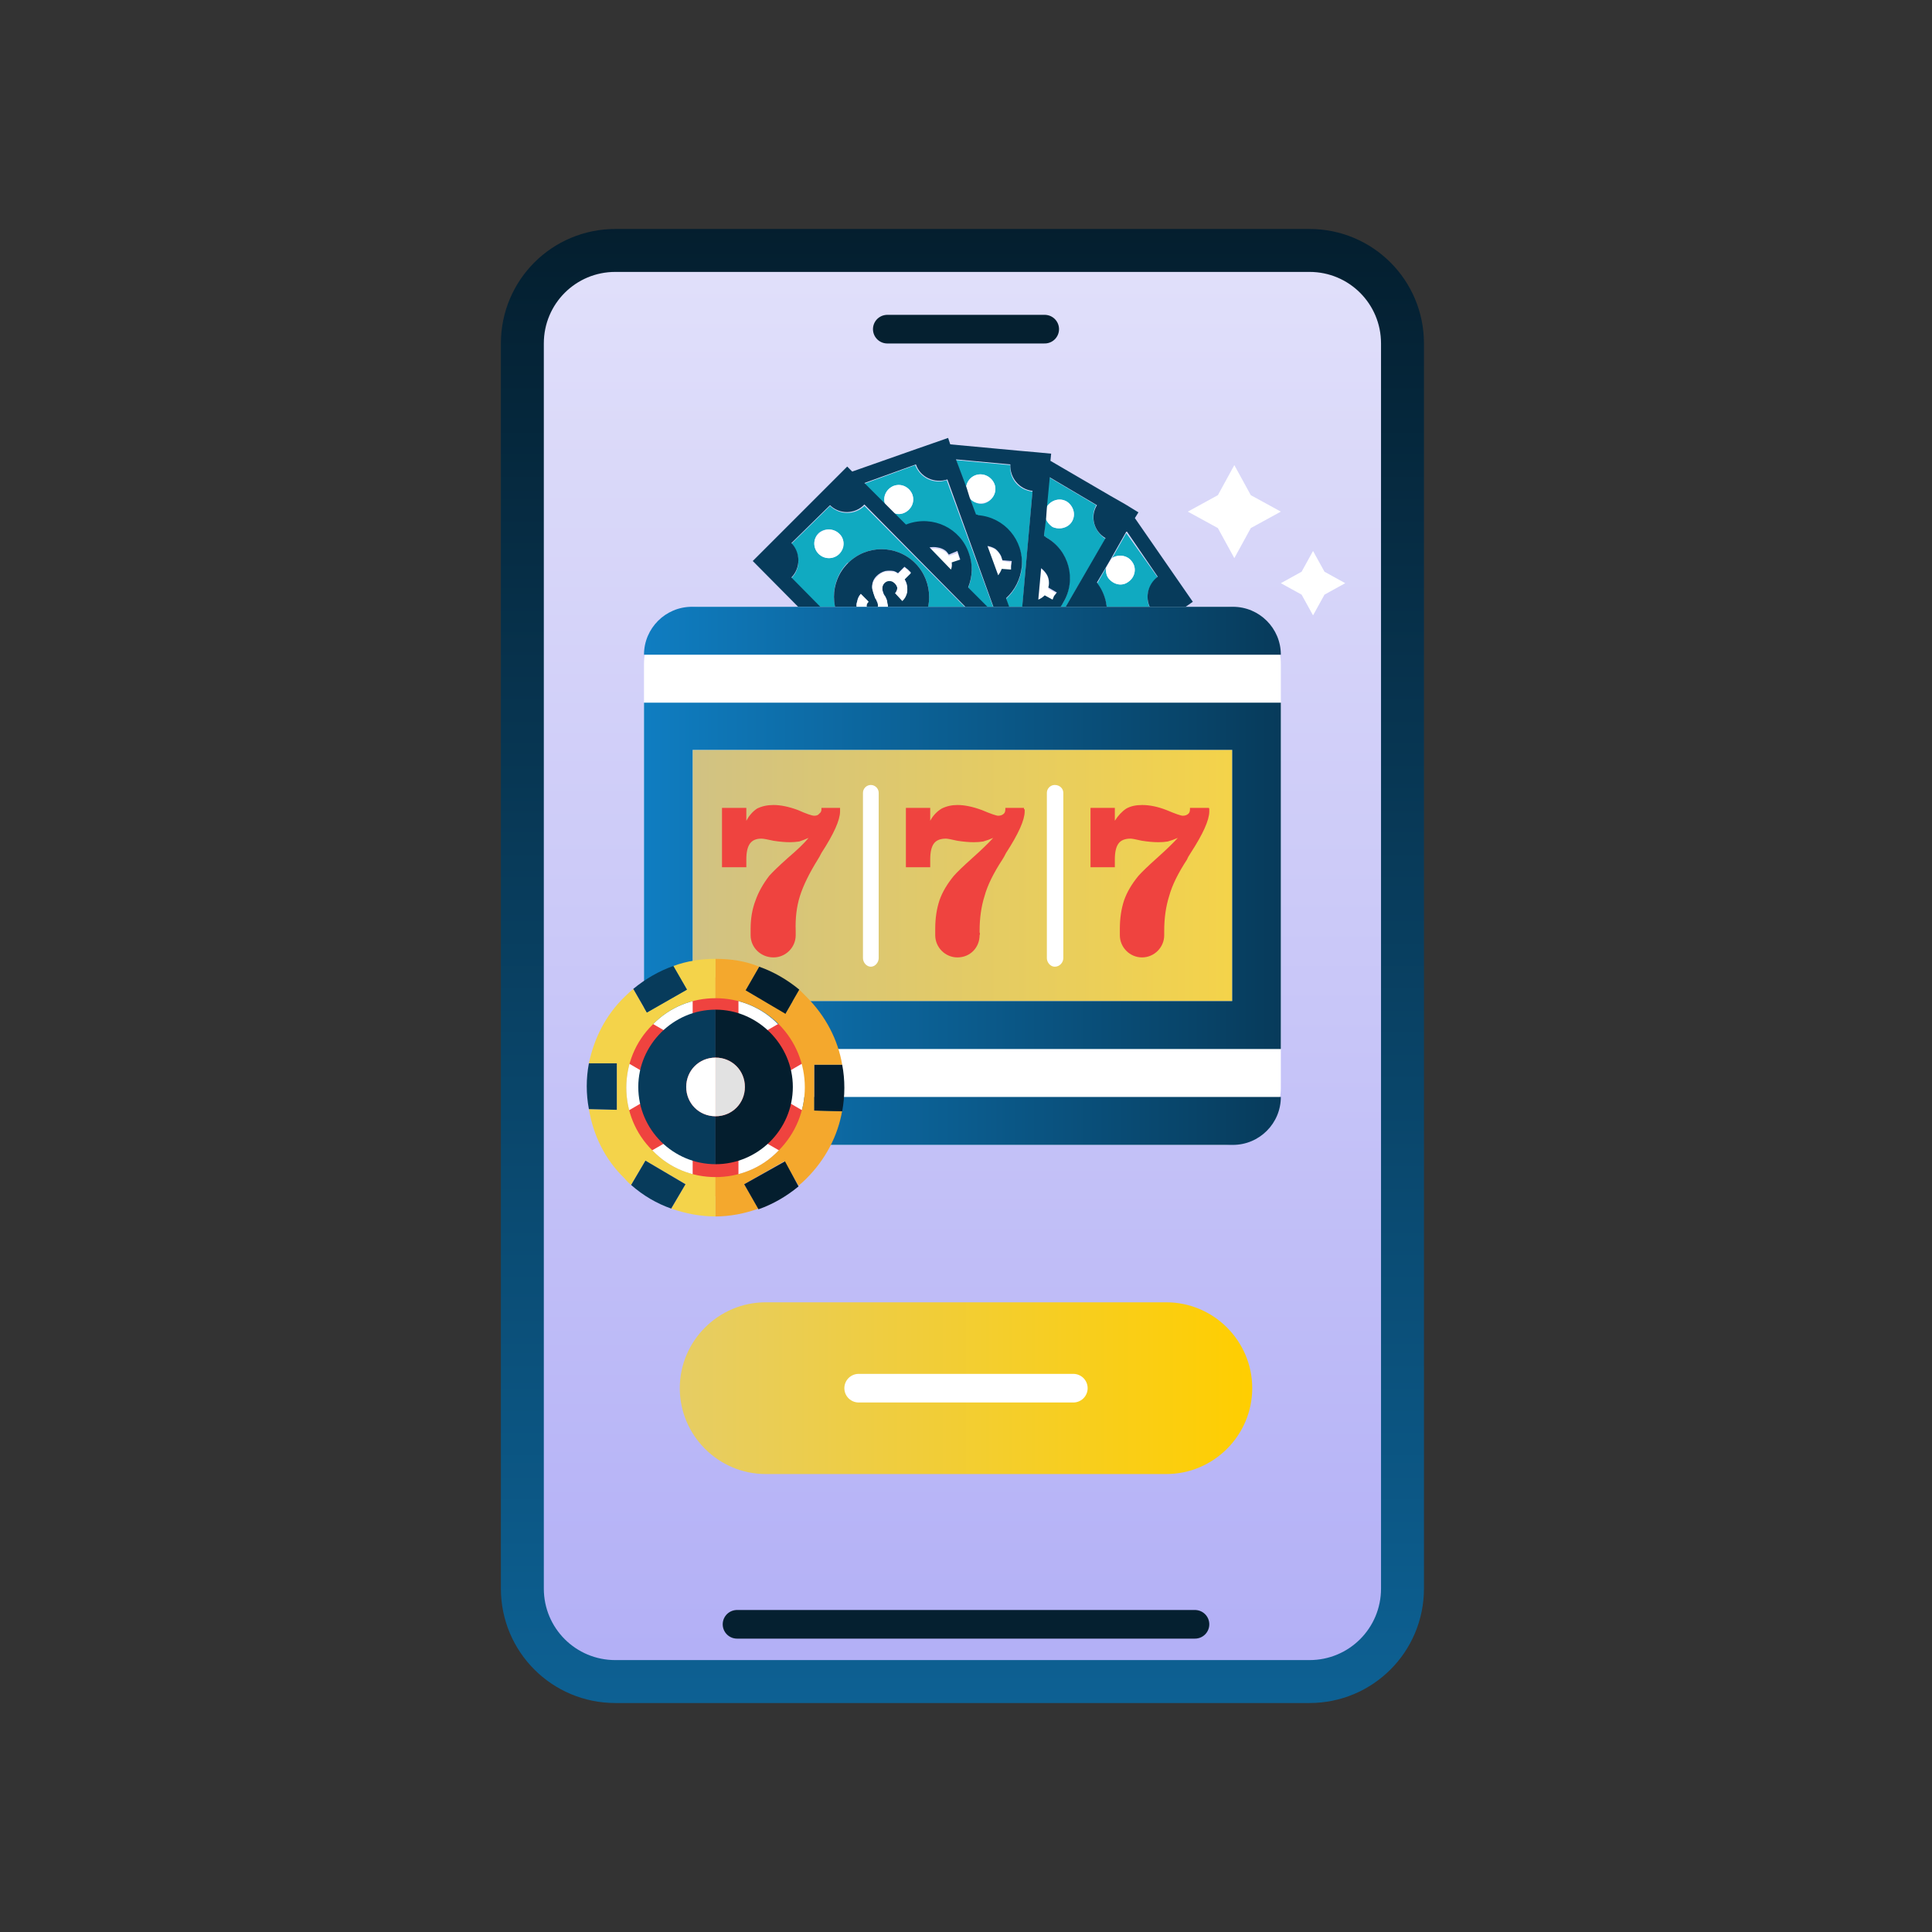 <svg version="1.2" xmlns="http://www.w3.org/2000/svg" viewBox="0 0 270 270" width="270" height="270">
	<rect x="0" y="0" width="270" height="270" fill="#333333" stroke="none"/>
	<title>new-mobile-casinos-in-NZ</title>
	<defs>
		<linearGradient id="g1" x2="1" gradientUnits="userSpaceOnUse" gradientTransform="matrix(0,206,-126.69,0,134.5,32)">
			<stop offset="0" stop-color="#e2e1fa"/>
			<stop offset="1" stop-color="#b1aef6"/>
		</linearGradient>
		<linearGradient id="g2" x2="1" gradientUnits="userSpaceOnUse" gradientTransform="matrix(0,206,-126.69,0,134.5,32)">
			<stop offset="0" stop-color="#041e2e"/>
			<stop offset="1" stop-color="#0d6194"/>
		</linearGradient>
		<linearGradient id="g3" x2="1" gradientUnits="userSpaceOnUse" gradientTransform="matrix(-75.341,0,0,-35.073,172.179,122.378)">
			<stop offset="0" stop-color="#f4d34a"/>
			<stop offset="1" stop-color="#d1c283"/>
		</linearGradient>
		<linearGradient id="g4" x2="1" gradientUnits="userSpaceOnUse" gradientTransform="matrix(-89,0,0,-48.464,179,122.395)">
			<stop offset="0" stop-color="#073b5b"/>
			<stop offset="1" stop-color="#0f7dc1"/>
		</linearGradient>
		<linearGradient id="g5" x2="1" gradientUnits="userSpaceOnUse" gradientTransform="matrix(-89,0,0,-6.695,179,156.653)">
			<stop offset="0" stop-color="#073b5b"/>
			<stop offset="1" stop-color="#0f7dc1"/>
		</linearGradient>
		<linearGradient id="g6" x2="1" gradientUnits="userSpaceOnUse" gradientTransform="matrix(-89,0,0,-6.695,179,88.121)">
			<stop offset="0" stop-color="#073b5b"/>
			<stop offset="1" stop-color="#0f7dc1"/>
		</linearGradient>
		<clipPath clipPathUnits="userSpaceOnUse" id="cp1">
			<path d="m166 65h13v13h-13z"/>
		</clipPath>
		<clipPath clipPathUnits="userSpaceOnUse" id="cp2">
			<path d="m179 77h9v9h-9z"/>
		</clipPath>
		<clipPath clipPathUnits="userSpaceOnUse" id="cp3">
			<path d="m82 134h36v36h-36z"/>
		</clipPath>
		<linearGradient id="g7" x2="1" gradientUnits="userSpaceOnUse" gradientTransform="matrix(80,0,0,24,95,194)">
			<stop offset="0" stop-color="#e6cd64"/>
			<stop offset="1" stop-color="#ffce00"/>
		</linearGradient>
	</defs>
	<style>
		.s0 { fill: url(#g1);stroke: url(#g2);stroke-width: 6 } 
		.s1 { fill: #10aac1 } 
		.s2 { fill: #ffffff } 
		.s3 { fill: #073b5b } 
		.s4 { fill: #f4d34a } 
		.s5 { fill: #f4a82d } 
		.s6 { fill: #f8e592 } 
		.s7 { fill: url(#g3) } 
		.s8 { fill: url(#g4) } 
		.s9 { fill: #ef433f } 
		.s10 { fill: url(#g5) } 
		.s11 { fill: url(#g6) } 
		.s12 { fill: #041e2e } 
		.s13 { fill: #e2e2e2 } 
		.s14 { fill: none;stroke: #052030;stroke-linecap: round;stroke-width: 4 } 
		.s15 { fill: url(#g7) } 
		.s16 { fill: none;stroke: #ffffff;stroke-linecap: round;stroke-width: 4 } 
	</style>
	<path fill-rule="evenodd" class="s0" d="m86 35h97c7.2 0 13 5.8 13 13v174c0 7.2-5.8 13-13 13h-97c-7.2 0-13-5.8-13-13v-174c0-7.2 5.8-13 13-13z"/>
	<g>
		<path class="s1" d="m155.4 78c0.9-0.6 2.2-0.4 2.8 0.5 0.7 0.9 0.4 2.2-0.5 2.8-0.9 0.7-2.1 0.4-2.8-0.5-0.3-0.4-0.4-1-0.3-1.5l-1.3 2.3q0.1 0.1 0.2 0.2c2.1 3 1.4 7.2-1.7 9.3-1.4 1-3.1 1.3-4.7 1.1l-2.8 4.9 16.7-11.6c-1.1-1.6-0.7-3.7 0.8-4.8l-4.4-6.2q0 0 0 0l-2.1 3.7q0.1-0.1 0.1-0.2z"/>
		<path class="s2" d="m149.8 89.2l0.7 1 0.5-0.3 0.5-0.4-0.7-1q0.2-0.3 0.3-0.6 0.3-0.6 0.3-1.2-0.1-0.6-0.4-1.1l-2.2 3.7q0.5 0.1 1-0.1z"/>
		<path class="s2" d="m154.9 80.8c0.7 0.9 1.9 1.2 2.8 0.5 0.9-0.6 1.2-1.9 0.5-2.8-0.6-0.9-1.9-1.1-2.8-0.5q0 0.1-0.1 0.1l-0.7 1.2c-0.1 0.5 0 1.1 0.3 1.5z"/>
		<path class="s1" d="m146.3 70.8c0.6-0.9 1.8-1.3 2.8-0.7 0.9 0.6 1.3 1.8 0.7 2.8-0.5 0.9-1.8 1.2-2.8 0.7-0.4-0.3-0.7-0.7-0.9-1.2l-0.2 2.6q0.1 0 0.3 0.1c3.2 1.9 4.2 5.9 2.4 9.1-0.9 1.5-2.3 2.6-3.8 3l-0.5 5.6 10.2-17.5c-1.6-1-2.2-3.1-1.3-4.7l-6.6-3.9q0 0 0 0.1l-0.4 4.2q0.1-0.1 0.1-0.2z"/>
		<path class="s2" d="m147 84l0.3-0.5 0.3-0.6-1.1-0.6q0.1-0.3 0.1-0.7 0-0.6-0.3-1.2-0.3-0.5-0.8-0.9l-0.4 4.4q0.5-0.2 0.8-0.6l1.1 0.7z"/>
		<path class="s2" d="m147 73.6c1 0.5 2.2 0.2 2.8-0.7 0.6-1 0.2-2.2-0.7-2.8-1-0.6-2.2-0.2-2.8 0.7q0 0.1-0.1 0.2l-0.1 1.4c0.2 0.5 0.5 0.9 1 1.2z"/>
		<path class="s1" d="m144.3 68.7c-1.9-0.2-3.3-1.8-3.1-3.7l-7.6-0.7q0 0 0 0l1.4 4q0-0.1 0-0.1c0.1-1.2 1.1-2 2.2-1.9 1.1 0.1 2 1.1 1.9 2.2-0.1 1.1-1.1 2-2.2 1.9-0.6-0.1-1.1-0.4-1.4-0.8l0.9 2.5q0.1 0 0.3 0c3.7 0.3 6.4 3.6 6.1 7.3-0.2 1.7-1 3.2-2.2 4.3l1.9 5.3 1.8-20.3z"/>
		<path class="s2" d="m140 79.7l1.2 0.1 0.1-0.6v-0.6l-1.2-0.2q-0.1-0.3-0.2-0.6-0.3-0.6-0.8-1-0.5-0.3-1.1-0.4l1.5 4.1q0.3-0.3 0.5-0.9z"/>
		<path class="s2" d="m139.1 68.5c0.1-1.1-0.8-2.1-1.9-2.2-1.1-0.1-2.1 0.7-2.2 1.9q0 0 0 0.1l0.5 1.3c0.3 0.4 0.8 0.7 1.4 0.7 1.1 0.1 2.1-0.7 2.2-1.8z"/>
		<path class="s1" d="m132.3 67.1c-1.8 0.6-3.7-0.3-4.4-2.1l-7.1 2.6q0 0 0 0l3 3.1q-0.1-0.1-0.1-0.2c-0.4-1.1 0.2-2.2 1.2-2.6 1.1-0.4 2.2 0.2 2.6 1.2 0.4 1.1-0.2 2.2-1.2 2.6-0.5 0.2-1.1 0.2-1.5-0.1l1.8 1.9q0.1-0.1 0.3-0.2c3.4-1.2 7.3 0.6 8.5 4.1 0.6 1.6 0.5 3.3-0.1 4.8l4 4-7-19.1z"/>
		<path class="s2" d="m133 78.8l1.2-0.4-0.2-0.5-0.2-0.6-1.2 0.4q-0.2-0.3-0.4-0.5-0.5-0.4-1.2-0.5-0.6-0.1-1.1 0.1l3 3.1q0.2-0.5 0.1-1z"/>
		<path class="s2" d="m126.3 71.7c1-0.4 1.6-1.5 1.2-2.6-0.4-1-1.5-1.6-2.6-1.2-1 0.4-1.6 1.5-1.2 2.6q0 0.1 0.1 0.2l1 0.9c0.4 0.3 1 0.3 1.5 0.1z"/>
		<path class="s1" d="m125.7 96.1c1.4-1.3 3.5-1.3 4.8 0l5.4-5.3c-1.4-1.4-1.3-3.6 0-4.9l-15.1-15.2c-1.3 1.3-3.5 1.3-4.8 0l-5.4 5.3c1.3 1.4 1.3 3.5 0 4.8l15.1 15.3zm6.4-3.8c-0.8 0.8-2.1 0.7-2.9 0-0.8-0.8-0.7-2.1 0-2.9 0.8-0.8 2.1-0.8 2.9 0 0.8 0.8 0.8 2.1 0 2.9zm-17.7-17.8c0.8-0.7 2.1-0.7 2.9 0.1 0.8 0.7 0.7 2 0 2.8-0.8 0.8-2.1 0.8-2.9 0-0.8-0.8-0.8-2.1 0-2.9zm4.1 4.2c2.6-2.6 6.8-2.6 9.4 0 2.6 2.6 2.6 6.8 0 9.4-2.6 2.6-6.8 2.6-9.4 0-2.6-2.6-2.6-6.9 0-9.5z"/>
		<path class="s3" d="m127.9 88.1c2.6-2.5 2.6-6.8 0-9.4-2.6-2.6-6.8-2.6-9.4 0-2.6 2.6-2.6 6.8 0 9.4 2.6 2.6 6.8 2.6 9.4 0.1zm-8.4-1.1l-0.4-0.5 0.9-0.9q-0.1-0.2-0.2-0.5-0.2-0.6 0-1.1 0.1-0.6 0.5-1l1 1q-0.2 0.3-0.2 0.6 0 0.3 0.3 0.5 0 0 0 0.1 0.2 0.2 0.5 0.2 0.3 0 0.6-0.3 0.2-0.2 0.2-0.5 0-0.3-0.2-0.6 0-0.1 0-0.2l-0.2-0.3q-0.3-0.8-0.4-1.3-0.1-1 0.6-1.7 0.5-0.5 1.2-0.7 0.6-0.1 1.2 0 0.3 0.1 0.6 0.3l0.9-0.9 0.5 0.4 0.4 0.4-0.9 0.9q0.4 0.6 0.4 1.4 0 0.5-0.2 0.9-0.1 0.3-0.5 0.7l-1-1q0.3-0.4 0.3-0.8-0.1-0.3-0.3-0.6-0.1 0-0.1-0.1-0.3-0.3-0.7-0.3-0.4 0-0.7 0.3-0.3 0.4-0.3 0.8 0 0.3 0.2 0.8 0.1 0.1 0.1 0.3 0.2 0.2 0.2 0.2 0.2 0.4 0.2 0.7 0.1 0.5 0 1-0.2 0.6-0.6 1-0.4 0.4-0.9 0.5-0.6 0.1-1.2 0-0.2-0.1-0.5-0.2l-0.9 0.9-0.4-0.4z"/>
		<path class="s2" d="m121.4 86.8q0.5 0.1 1.1 0 0.6-0.2 1-0.6 0.4-0.3 0.5-0.9 0.2-0.5 0-1 0-0.3-0.2-0.7 0 0-0.1-0.3-0.1-0.1-0.2-0.2-0.2-0.5-0.2-0.8 0-0.5 0.3-0.8 0.3-0.3 0.7-0.3 0.4 0 0.7 0.3 0.1 0 0.1 0.1 0.3 0.3 0.3 0.6 0 0.4-0.3 0.7l1 1.1q0.4-0.4 0.5-0.7 0.2-0.4 0.2-0.9 0-0.8-0.4-1.4l0.9-0.9-0.4-0.4-0.5-0.4-0.9 0.9q-0.2-0.2-0.6-0.3-0.6-0.1-1.2 0-0.7 0.2-1.1 0.7-0.8 0.7-0.7 1.7 0.1 0.5 0.4 1.3l0.2 0.3q0 0.1 0.1 0.1 0.1 0.4 0.1 0.7 0 0.3-0.2 0.5-0.3 0.3-0.5 0.3-0.4 0-0.6-0.3 0 0 0 0-0.3-0.2-0.3-0.5 0-0.3 0.3-0.6l-1.1-1.1q-0.4 0.5-0.5 1.1-0.2 0.5 0 1.1 0.1 0.2 0.2 0.5l-0.9 0.9 0.5 0.4 0.4 0.4 0.9-0.9q0.2 0.2 0.5 0.2z"/>
		<path class="s2" d="m117.3 77.4c0.8-0.8 0.8-2 0-2.8-0.8-0.8-2.1-0.8-2.9 0-0.8 0.7-0.8 2 0 2.8 0.8 0.8 2.1 0.8 2.9 0z"/>
		<path class="s2" d="m132.1 89.4c-0.8-0.8-2.1-0.8-2.8 0-0.8 0.8-0.8 2.1 0 2.9 0.7 0.8 2 0.8 2.8 0 0.8-0.8 0.8-2.1 0-2.9z"/>
		<path class="s3" d="m157.3 70.5l-2.1-1.2-8.4-4.9 0.1-1-2.1-0.2-2.3-0.2-9.7-0.9-0.3-0.9-2 0.7-2.3 0.8-9.1 3.2-0.7-0.7-1.5 1.5-1.7 1.7-10 10 22.9 23.1 6.6-6.6 5.4 7.7 26.6-18.5-8.1-11.7 0.5-0.8zm-10.6-3.8q0 0 0 0l6.6 3.9c-1 1.6-0.4 3.7 1.2 4.6l-10.2 17.6 0.5-5.6c1.6-0.5 3-1.5 3.8-3 1.9-3.2 0.8-7.3-2.4-9.1q-0.1-0.1-0.3-0.2l0.3-2.5 0.1-1.4 0.4-4.2zm10.8 7.6l4.3 6.3c-1.5 1.1-1.9 3.2-0.8 4.8l-16.7 11.5 2.8-4.8c1.6 0.2 3.3-0.1 4.8-1.1 3-2.1 3.7-6.3 1.6-9.3q-0.1-0.1-0.2-0.3l1.3-2.2 0.7-1.2 2.1-3.7q0.1 0 0.1 0zm-11.2 6q0.3 0.5 0.3 1.2 0 0.3-0.1 0.6l1.2 0.7-0.4 0.5-0.2 0.5-1.1-0.6q-0.4 0.4-0.9 0.6l0.4-4.4q0.5 0.4 0.8 0.9zm-10.8-10.8l-0.4-1.3-1.5-4q0 0 0 0l7.6 0.7c-0.1 1.9 1.3 3.5 3.1 3.7l-1.8 20.2-1.9-5.2c1.2-1.1 2-2.6 2.2-4.4 0.3-3.7-2.4-6.9-6.1-7.2q-0.1-0.1-0.3-0.1l-0.9-2.4zm3.6 7.2q0.5 0.4 0.8 1 0.1 0.3 0.2 0.6l1.3 0.1-0.1 0.7v0.5l-1.3-0.1q-0.2 0.5-0.5 0.9l-1.5-4.1q0.6 0.1 1.1 0.4zm-3.8 5.4c0.6-1.5 0.7-3.2 0.1-4.8-1.2-3.5-5-5.3-8.5-4.1q-0.2 0.1-0.3 0.1l-1.8-1.8-1-1-3-3q0 0 0 0l7.2-2.6c0.6 1.8 2.6 2.7 4.4 2.1l6.9 19.1-4-4zm-4.7 13.8c-1.4-1.3-3.5-1.3-4.9 0.1l-15.1-15.3c1.3-1.3 1.3-3.5 0-4.8l5.4-5.3c1.3 1.3 3.5 1.3 4.8-0.1l15.1 15.3c-1.3 1.3-1.3 3.5 0 4.8l-5.3 5.4zm-0.7-19.4q0.6-0.1 1.1 0 0.7 0.1 1.2 0.5 0.2 0.2 0.4 0.5l1.2-0.5 0.2 0.6 0.2 0.6-1.2 0.4q0.1 0.5-0.1 1l-3-3.1zm18.9 12.6l2.2-3.8q0.3 0.5 0.4 1.1 0 0.7-0.3 1.3-0.1 0.3-0.3 0.5l0.7 1.1-0.5 0.3-0.5 0.4-0.7-1.1q-0.5 0.2-1 0.2z"/>
		<path class="s4" d="m136.4 106.2c-4.6 0-8.3-3.7-8.4-8.4 0-2.3 1-4.4 2.5-5.9l-2.6-2.6c-2.2 2.2-3.5 5.2-3.5 8.5 0 6.7 5.4 12.1 12 12.1 3.4 0 6.4-1.3 8.6-3.5l-2.6-2.6c-1.6 1.5-3.7 2.4-6 2.4z"/>
		<path class="s5" d="m127.9 89.3l2.6 2.6c1.5-1.5 3.6-2.4 5.9-2.4 4.6 0 8.4 3.7 8.4 8.4 0 2.3-0.9 4.4-2.4 5.9l2.6 2.6c2.1-2.2 3.5-5.2 3.5-8.5 0-6.7-5.4-12.1-12.1-12.1-3.3 0-6.3 1.3-8.5 3.5z"/>
		<path class="s6" d="m136.4 89.5c-2.3 0-4.4 0.9-5.9 2.4-1.5 1.5-2.5 3.6-2.5 5.9 0 4.7 3.8 8.4 8.4 8.4 2.3 0 4.4-0.9 6-2.4 1.5-1.5 2.4-3.6 2.4-5.9 0-4.7-3.8-8.4-8.4-8.4z"/>
		<path class="s5" d="m138 96q-0.8 0.1-1.8 0.6l-0.4 0.2q-0.2 0.1-0.3 0.1-0.5 0.3-0.9 0.3-0.4 0-0.8-0.4-0.3-0.3-0.3-0.8-0.1-0.4 0.3-0.8 0 0 0 0 0.4-0.3 0.8-0.3 0.4-0.1 0.9 0.3l1.4-1.5q-0.6-0.6-1.4-0.8-0.8-0.2-1.6 0-0.4 0.2-0.8 0.4l-1.3-1.4-1.2 1.3 1.3 1.3q-0.2 0.3-0.3 0.7-0.2 0.8 0 1.6 0.2 0.8 0.8 1.4 0.5 0.6 1.3 0.8 0.7 0.2 1.5 0.1 0.4-0.1 0.9-0.4 0.1 0 0.4-0.2 0.2-0.1 0.4-0.2 0.7-0.3 1.1-0.3 0.7 0 1.2 0.5 0.4 0.4 0.4 0.9 0 0.6-0.5 1.1 0 0 0 0-0.5 0.4-1 0.4-0.5 0.1-1-0.4l-1.5 1.5q0.6 0.5 1 0.7 0.6 0.3 1.3 0.3 1.1 0 1.9-0.6l1.3 1.3 1.2-1.2-1.3-1.3q0.3-0.4 0.4-0.9 0.2-0.9 0-1.8-0.2-0.9-0.9-1.6-1.1-1-2.5-0.9z"/>
	</g>
	<g>
		<path class="s2" d="m171 84.8h-73c-4.4 0-8 3.6-8 8v59.2c0 4.4 3.6 8 8 8h73c4.4 0 8-3.6 8-8v-59.2c0-4.4-3.6-8-8-8z"/>
		<path class="s7" d="m172.2 104.8h-75.4v35.1h75.4z"/>
		<path class="s8" d="m172.2 98.2h-82.2v48.4h89v-48.4h-6.8zm0 41.7h-75.4v-35.1h75.4v35.1z"/>
		<path class="s9" d="m117.4 113.1c0 0 0-0.2 0-0.2h-2.6v0.2q0 0.4-0.3 0.6-0.2 0.3-0.7 0.3-0.5 0-2.3-0.8-1.9-0.7-3.4-0.7-1.3 0-2.3 0.5-0.9 0.6-1.5 1.7v-1.8h-3.4v8.3h3.4q0-0.2 0-0.4 0-0.3 0-0.7 0-1.5 0.5-2.2 0.5-0.7 1.6-0.7 0.4 0 1.7 0.3 1.3 0.2 2.3 0.2 0.6 0 1.3-0.1 0.6-0.2 1.3-0.5-0.9 1.1-2.9 2.8-1.9 1.7-2.6 2.5-1.3 1.7-1.9 3.4-0.7 1.8-0.7 4 0 0.4 0 0.6 0 0.2 0 0.3c0 1.7 1.4 3.1 3.2 3.1 1.7 0 3.1-1.4 3.1-3.1q0-0.2 0-0.4v-0.2q-0.1-2.7 0.6-4.9 0.7-2.2 2.5-5.1 0.2-0.3 0.5-0.9 2.6-4 2.6-5.8 0-0.2 0-0.3z"/>
		<path class="s2" d="m122.8 133.9v-23.1c0-0.6-0.5-1.1-1.1-1.1-0.6 0-1.1 0.5-1.1 1.1v23.1c0 0.6 0.5 1.2 1.1 1.2 0.6 0 1.1-0.6 1.1-1.2z"/>
		<path class="s9" d="m143.1 113.1c0 0 0-0.2 0-0.2h-2.6v0.2q0 0.4-0.2 0.6-0.3 0.3-0.8 0.3-0.4 0-2.3-0.8-1.9-0.7-3.4-0.7-1.2 0-2.2 0.5-1 0.6-1.6 1.7v-1.8h-3.4v8.3h3.4q0-0.2 0-0.4 0-0.3 0-0.7 0-1.5 0.5-2.2 0.5-0.7 1.7-0.7 0.3 0 1.6 0.3 1.3 0.2 2.3 0.2 0.7 0 1.3-0.1 0.7-0.2 1.4-0.5-1 1.1-2.9 2.8-1.9 1.7-2.6 2.5-1.4 1.7-2 3.4-0.6 1.8-0.6 4 0 0.4 0 0.6 0 0.2 0 0.3c0 1.7 1.4 3.1 3.1 3.1 1.8 0 3.1-1.4 3.1-3.1q0.1-0.2 0-0.4v-0.2q0-2.7 0.7-4.9 0.6-2.2 2.5-5.1 0.2-0.3 0.5-0.9 2.6-4 2.6-5.8 0-0.2 0-0.3z"/>
		<path class="s2" d="m148.6 133.9v-23.1c0-0.6-0.5-1.1-1.2-1.1-0.6 0-1.1 0.5-1.1 1.1v23.1c0 0.6 0.5 1.2 1.1 1.2 0.7 0 1.2-0.6 1.2-1.2z"/>
		<path class="s9" d="m169 113.1c0 0 0-0.2-0.1-0.2h-2.6v0.2q0 0.4-0.2 0.6-0.3 0.3-0.8 0.3-0.4 0-2.3-0.8-1.8-0.7-3.4-0.7-1.3 0-2.2 0.5-0.9 0.6-1.6 1.7v-1.8h-3.4v8.3h3.4q0-0.2 0-0.4 0-0.3 0-0.7 0-1.5 0.5-2.2 0.5-0.7 1.7-0.7 0.3 0 1.6 0.3 1.3 0.2 2.3 0.2 0.7 0 1.3-0.1 0.7-0.2 1.4-0.5-1 1.1-2.9 2.8-1.9 1.7-2.6 2.5-1.4 1.7-2 3.4-0.6 1.8-0.6 4 0 0.4 0 0.6 0 0.2 0 0.3c0 1.7 1.4 3.1 3.1 3.1 1.7 0 3.1-1.4 3.1-3.1q0-0.2 0-0.4v-0.2q0-2.7 0.7-4.9 0.6-2.2 2.5-5.1 0.1-0.3 0.5-0.9 2.6-4 2.6-5.8 0-0.2 0-0.3z"/>
		<path class="s10" d="m179 153.3h-89c0 3.7 3 6.7 6.7 6.7h75.6c3.7 0 6.7-3 6.7-6.7z"/>
		<path class="s11" d="m172.3 84.8h-75.6c-3.7 0-6.7 3-6.7 6.7h89c0-3.7-3-6.7-6.7-6.7z"/>
		<g id="Clip-Path" clip-path="url(#cp1)">
			<g>
				<path class="s2" d="m174.8 69.2l4.2 2.3-4.2 2.3-2.3 4.2-2.3-4.2-4.2-2.3 4.2-2.3 2.3-4.2z"/>
			</g>
		</g>
	</g>
	<g id="Clip-Path" clip-path="url(#cp2)">
		<g>
			<path class="s2" d="m185.1 79.9l2.9 1.6-2.9 1.6-1.6 2.9-1.6-2.9-2.9-1.6 2.9-1.6 1.6-2.9z"/>
		</g>
	</g>
	<g id="Clip-Path" clip-path="url(#cp3)">
		<g>
			<path class="s2" d="m108.8 143.2c-2.4-2.5-5.6-3.7-8.8-3.7-3.2 0-6.4 1.2-8.8 3.7-4.9 4.8-4.9 12.8 0 17.6 2.4 2.5 5.6 3.7 8.8 3.7 3.2 0 6.4-1.2 8.8-3.7 4.9-4.8 4.9-12.8 0-17.6z"/>
			<path class="s9" d="m114.9 156.8l-8.4-4.9 8.4-4.9-3.2-5.6-8.5 4.9v-9.7h-6.4v9.7l-8.5-4.9-3.2 5.6 8.4 4.9-8.4 4.9 3.2 5.6 8.5-4.9v9.7h6.4v-9.7l8.5 4.9z"/>
			<path class="s4" d="m91.2 160.8c-4.9-4.8-4.9-12.8 0-17.6 2.4-2.5 5.6-3.7 8.8-3.7v-5.5c-2 0-4 0.3-5.9 1l1.9 3.3-5.6 3.2-1.9-3.3q-0.6 0.5-1.2 1.1c-2.7 2.6-4.3 5.9-5 9.3h3.9v6.5l-3.9-0.1c0.6 3.6 2.2 7 5 9.7q0.4 0.5 0.9 0.9l2-3.4 5.6 3.3-2 3.4c2 0.7 4.1 1.1 6.2 1.1v-5.5c-3.2 0-6.4-1.2-8.8-3.7z"/>
			<path class="s5" d="m117.7 155.3l-3.9-0.1v-6.4h3.9c-0.6-3.5-2.3-6.8-5-9.5q-0.5-0.5-1-1l-1.9 3.3-5.6-3.2 1.9-3.3c-1.9-0.8-4-1.1-6.1-1.1v5.5c3.2 0 6.4 1.2 8.8 3.6 4.9 4.9 4.9 12.8 0 17.7-2.4 2.5-5.6 3.7-8.8 3.7v5.5c2 0 4.1-0.4 6-1.1l-2-3.4 5.6-3.2 2 3.4q0.6-0.5 1.1-1c2.7-2.7 4.4-6 5-9.5z"/>
			<path class="s3" d="m96 138.3l-1.9-3.3c-2 0.7-3.9 1.8-5.6 3.2l1.9 3.3z"/>
			<path class="s3" d="m86.2 148.6h-3.9c-0.4 2.1-0.4 4.3 0 6.4l3.9 0.1z"/>
			<path class="s3" d="m90.2 162.2l-2 3.4c1.7 1.5 3.6 2.6 5.6 3.3l2-3.4z"/>
			<path class="s12" d="m104 165.5l2 3.5c2-0.7 3.9-1.8 5.6-3.2l-1.9-3.5-5.7 3.2z"/>
			<path class="s12" d="m113.8 155.2l3.9 0.1c0.4-2.2 0.4-4.4 0-6.5h-3.9v6.4z"/>
			<path class="s12" d="m109.8 141.6l1.9-3.3c-1.7-1.4-3.6-2.5-5.6-3.2l-1.9 3.3 5.6 3.3z"/>
			<path class="s3" d="m95.9 151.9c0-2.3 1.8-4.1 4.1-4.1v-6.7c-5.9 0-10.8 4.9-10.8 10.8 0 6 4.9 10.8 10.8 10.8v-6.7c-2.3 0-4.1-1.8-4.1-4.1z"/>
			<path class="s12" d="m100 141.1v6.7c2.3 0 4.1 1.8 4.1 4.1 0 2.3-1.8 4.1-4.1 4.1v6.7c5.9 0 10.8-4.8 10.8-10.8 0-5.9-4.9-10.8-10.8-10.8z"/>
			<path class="s13" d="m104.1 151.9c0-2.3-1.8-4.1-4.1-4.1v8.2c2.3 0 4.1-1.8 4.1-4.1z"/>
			<path class="s2" d="m95.9 151.9c0 2.3 1.8 4.1 4.1 4.1v-8.2c-2.3 0-4.1 1.8-4.1 4.1z"/>
		</g>
	</g>
	<path class="s14" d="m124 46h22"/>
	<path class="s14" d="m103 227h64"/>
	<g>
		<path fill-rule="evenodd" class="s15" d="m107 182h56c6.6 0 12 5.4 12 12 0 6.6-5.4 12-12 12h-56c-6.6 0-12-5.4-12-12 0-6.6 5.4-12 12-12z"/>
	</g>
	<path class="s16" d="m120 194h30"/>
</svg>